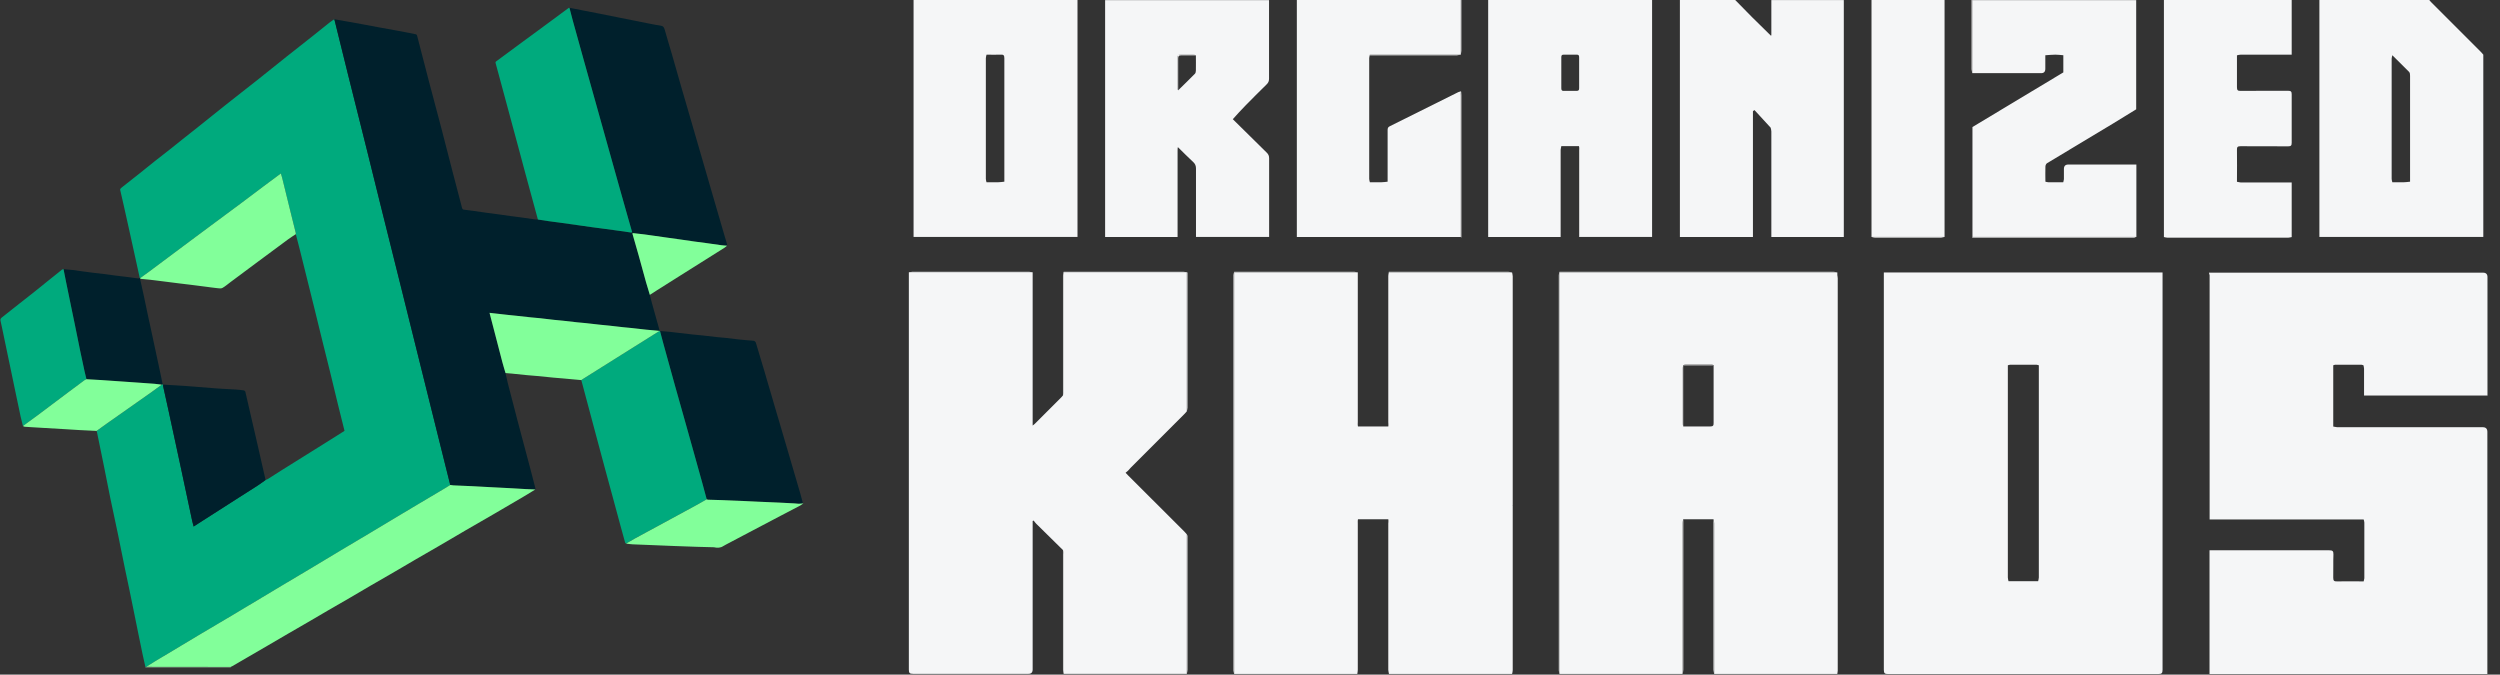 <svg xmlns="http://www.w3.org/2000/svg" width="189" height="51" viewBox="0 0 189 51" fill="none"><rect x="0" y="0" width="189" height="51" fill="#333333" stroke="none"/><g clip-path="url(#clip0_948_251)"><path d="M17.44 50.42C17.439 50.429 17.438 50.438 17.438 50.447H10.996C10.996 50.438 10.995 50.43 10.994 50.422C11.014 50.419 11.035 50.416 11.055 50.413C11.931 50.414 12.807 50.416 13.683 50.416C14.936 50.417 16.188 50.418 17.44 50.42Z" fill="#C0FFCC"></path><path d="M11.054 50.413C11.034 50.416 11.013 50.419 10.993 50.422C10.921 50.1 10.846 49.779 10.778 49.457C10.667 48.931 10.56 48.403 10.452 47.877C10.332 47.29 10.215 46.704 10.096 46.118C9.993 45.61 9.891 45.102 9.785 44.596C9.674 44.06 9.557 43.525 9.446 42.989C9.269 42.122 9.098 41.254 8.918 40.388C8.727 39.468 8.524 38.551 8.334 37.631C8.173 36.848 8.023 36.062 7.866 35.279C7.691 34.417 7.513 33.555 7.336 32.693C7.328 32.654 7.315 32.616 7.305 32.578C7.548 32.402 7.79 32.223 8.035 32.051C9.183 31.243 10.332 30.437 11.479 29.628C11.733 29.449 11.981 29.263 12.232 29.08C12.253 29.067 12.274 29.054 12.296 29.041C12.307 29.052 12.319 29.064 12.331 29.075C12.332 29.121 12.326 29.169 12.335 29.213C12.466 29.809 12.6 30.404 12.73 31C12.906 31.804 13.078 32.609 13.252 33.414C13.387 34.04 13.524 34.666 13.658 35.292C13.851 36.197 14.043 37.102 14.236 38.007C14.333 38.464 14.429 38.922 14.528 39.38C14.558 39.516 14.598 39.65 14.638 39.806C14.776 39.717 14.885 39.645 14.996 39.574C15.998 38.934 16.999 38.292 18 37.652C18.487 37.342 18.976 37.035 19.461 36.721C19.67 36.585 19.869 36.436 20.074 36.292C20.137 36.264 20.205 36.242 20.263 36.206C20.586 36.002 20.905 35.791 21.229 35.589C22.34 34.893 23.453 34.2 24.565 33.505C25.059 33.196 25.551 32.884 26.046 32.573C25.88 31.908 25.715 31.253 25.554 30.598C25.354 29.779 25.161 28.959 24.96 28.14C24.753 27.297 24.541 26.456 24.332 25.613C24.137 24.824 23.947 24.034 23.752 23.245C23.544 22.403 23.333 21.561 23.124 20.719C22.973 20.11 22.823 19.502 22.67 18.894C22.57 18.497 22.466 18.101 22.364 17.704C22.363 17.673 22.365 17.641 22.358 17.612C22.221 17.055 22.081 16.498 21.943 15.941C21.739 15.112 21.537 14.282 21.332 13.453C21.305 13.343 21.269 13.235 21.234 13.115C20.792 13.443 20.369 13.752 19.95 14.067C19.353 14.513 18.762 14.965 18.165 15.41C17.421 15.965 16.673 16.514 15.927 17.067C15.223 17.59 14.518 18.114 13.814 18.639C12.975 19.265 12.138 19.893 11.298 20.518C11.066 20.691 10.828 20.857 10.593 21.027C10.584 21.027 10.575 21.026 10.567 21.024C10.439 20.441 10.311 19.857 10.183 19.273C10.031 18.581 9.879 17.889 9.726 17.198C9.6 16.629 9.475 16.061 9.346 15.493C9.26 15.112 9.166 14.733 9.084 14.351C9.075 14.31 9.116 14.243 9.153 14.213C9.627 13.835 10.107 13.464 10.581 13.087C10.958 12.788 11.329 12.482 11.706 12.183C12.07 11.895 12.44 11.613 12.804 11.325C13.177 11.03 13.547 10.731 13.919 10.435C14.299 10.133 14.681 9.834 15.06 9.532C15.386 9.274 15.708 9.013 16.032 8.754C16.404 8.457 16.775 8.158 17.147 7.863C17.523 7.564 17.901 7.269 18.279 6.972C18.652 6.679 19.027 6.387 19.399 6.093C19.772 5.797 20.142 5.499 20.514 5.202C20.889 4.902 21.263 4.6 21.64 4.301C21.964 4.043 22.291 3.789 22.616 3.532C23.002 3.229 23.387 2.926 23.77 2.621C24.146 2.321 24.518 2.017 24.896 1.719C25.016 1.624 25.147 1.542 25.273 1.454C25.284 1.493 25.295 1.532 25.305 1.572C25.639 2.921 25.97 4.27 26.306 5.618C26.796 7.583 27.291 9.547 27.781 11.512C28.108 12.821 28.428 14.131 28.754 15.44C29.286 17.578 29.821 19.716 30.354 21.855C30.806 23.667 31.255 25.48 31.706 27.292C31.999 28.472 32.292 29.651 32.586 30.831C32.952 32.303 33.318 33.775 33.685 35.246C33.803 35.719 33.922 36.193 34.041 36.666C33.925 36.738 33.81 36.813 33.693 36.883C32.85 37.383 32.006 37.88 31.164 38.382C30.135 38.996 29.108 39.615 28.079 40.231C27.313 40.689 26.545 41.143 25.779 41.601C24.903 42.124 24.029 42.651 23.154 43.174C22.388 43.632 21.619 44.086 20.853 44.544C19.825 45.16 18.799 45.78 17.769 46.393C16.858 46.937 15.942 47.471 15.03 48.015C13.932 48.669 12.837 49.327 11.742 49.985C11.511 50.124 11.284 50.271 11.055 50.415L11.054 50.413Z" fill="#00AA7D"></path><path d="M34.039 36.664C33.921 36.19 33.801 35.718 33.683 35.244C33.316 33.772 32.95 32.301 32.584 30.829C32.291 29.65 31.997 28.47 31.704 27.29C31.253 25.477 30.804 23.665 30.353 21.853C29.82 19.714 29.285 17.577 28.752 15.438C28.427 14.129 28.107 12.819 27.78 11.51C27.29 9.545 26.794 7.581 26.304 5.616C25.968 4.268 25.637 2.919 25.304 1.57C25.294 1.53 25.283 1.492 25.271 1.452C25.581 1.508 25.892 1.562 26.201 1.618C26.631 1.695 27.061 1.771 27.49 1.85C27.845 1.914 28.199 1.985 28.553 2.05C28.982 2.129 29.412 2.204 29.841 2.283C30.197 2.349 30.551 2.416 30.906 2.483C31.088 2.518 31.27 2.553 31.45 2.595C31.48 2.602 31.518 2.641 31.526 2.672C31.817 3.792 32.103 4.913 32.397 6.033C32.731 7.306 33.074 8.578 33.408 9.852C33.673 10.865 33.929 11.88 34.192 12.894C34.439 13.846 34.687 14.797 34.938 15.747C34.949 15.787 35 15.839 35.039 15.845C35.288 15.884 35.539 15.909 35.789 15.943C36.129 15.99 36.467 16.042 36.806 16.089C37.066 16.125 37.327 16.155 37.587 16.191C37.936 16.238 38.285 16.29 38.635 16.338C38.895 16.373 39.155 16.403 39.415 16.439C39.754 16.486 40.092 16.538 40.432 16.585C40.508 16.596 40.585 16.592 40.662 16.595C40.927 16.636 41.191 16.679 41.456 16.716C41.783 16.763 42.113 16.802 42.44 16.847C42.864 16.906 43.287 16.967 43.71 17.027C44.053 17.075 44.395 17.126 44.738 17.173C45.077 17.219 45.415 17.261 45.753 17.306C46.091 17.351 46.429 17.398 46.767 17.445C47.084 17.49 47.4 17.537 47.718 17.58C47.739 17.583 47.764 17.561 47.786 17.55C47.798 17.573 47.809 17.596 47.821 17.619C47.821 17.65 47.814 17.683 47.822 17.712C47.974 18.247 48.132 18.78 48.281 19.315C48.471 19.996 48.653 20.679 48.844 21.359C48.931 21.672 49.031 21.982 49.125 22.293C49.182 22.513 49.236 22.734 49.297 22.953C49.484 23.627 49.674 24.3 49.862 24.973C49.866 24.987 49.861 25.003 49.86 25.019L49.863 25.017C49.763 25.007 49.662 24.997 49.561 24.988C49.323 24.966 49.084 24.949 48.846 24.923C48.488 24.885 48.131 24.841 47.773 24.802C47.551 24.778 47.328 24.762 47.105 24.738C46.752 24.699 46.4 24.655 46.047 24.617C45.82 24.592 45.592 24.575 45.364 24.55C45.011 24.512 44.659 24.468 44.306 24.431C44.073 24.406 43.84 24.391 43.608 24.366C43.255 24.328 42.903 24.283 42.55 24.245C42.323 24.22 42.094 24.204 41.867 24.179C41.524 24.141 41.182 24.097 40.84 24.059C40.607 24.034 40.374 24.019 40.142 23.995C39.773 23.956 39.405 23.913 39.038 23.873C38.825 23.851 38.613 23.831 38.401 23.808C38.043 23.769 37.685 23.728 37.328 23.687C37.225 23.675 37.121 23.664 37.006 23.652C37.1 24.01 37.187 24.345 37.274 24.681C37.507 25.576 37.737 26.473 37.972 27.368C38.046 27.649 38.134 27.926 38.216 28.205C38.272 28.452 38.322 28.701 38.385 28.946C38.627 29.887 38.87 30.828 39.117 31.768C39.444 33.007 39.776 34.243 40.105 35.481C40.231 35.958 40.354 36.436 40.476 36.913C40.483 36.942 40.474 36.974 40.473 37.005C40.223 36.995 39.973 36.988 39.722 36.974C39.376 36.956 39.03 36.932 38.684 36.914C38.077 36.882 37.471 36.852 36.864 36.82C36.498 36.8 36.131 36.776 35.764 36.759C35.269 36.736 34.773 36.718 34.278 36.695C34.198 36.692 34.118 36.676 34.038 36.665L34.039 36.664Z" fill="#00202C"></path><path d="M47.821 17.619C47.809 17.596 47.798 17.573 47.787 17.55C47.683 17.189 47.579 16.826 47.476 16.464C47.249 15.665 47.023 14.867 46.798 14.067C46.55 13.185 46.304 12.303 46.056 11.421C45.849 10.681 45.642 9.942 45.435 9.202C45.209 8.394 44.982 7.586 44.756 6.778C44.548 6.039 44.341 5.299 44.134 4.559C43.853 3.55 43.572 2.541 43.293 1.531C43.207 1.218 43.129 0.901 43.047 0.587C43.4 0.657 43.752 0.728 44.106 0.796C44.543 0.882 44.981 0.964 45.418 1.051C45.87 1.14 46.321 1.233 46.773 1.323C47.332 1.435 47.892 1.547 48.452 1.657C48.944 1.753 49.433 1.864 49.928 1.935C50.144 1.966 50.205 2.068 50.255 2.253C50.423 2.863 50.613 3.467 50.789 4.074C51.03 4.907 51.264 5.741 51.504 6.574C51.76 7.46 52.02 8.344 52.277 9.228C52.557 10.19 52.835 11.151 53.114 12.113C53.372 13.003 53.63 13.892 53.889 14.782C54.167 15.739 54.446 16.695 54.725 17.651C54.804 17.924 54.888 18.195 54.967 18.468C54.976 18.5 54.968 18.538 54.968 18.574C54.822 18.563 54.674 18.557 54.528 18.538C54.183 18.492 53.839 18.438 53.494 18.391C53.168 18.346 52.842 18.307 52.517 18.262C52.172 18.214 51.828 18.161 51.483 18.112C51.164 18.066 50.843 18.023 50.523 17.978C50.183 17.93 49.843 17.881 49.504 17.833C49.239 17.795 48.974 17.754 48.709 17.721C48.413 17.683 48.116 17.653 47.819 17.62L47.821 17.619Z" fill="#00202C"></path><path d="M43.05 0.587C43.131 0.902 43.209 1.218 43.296 1.531C43.575 2.541 43.856 3.55 44.137 4.559C44.343 5.299 44.551 6.039 44.759 6.778C44.985 7.586 45.211 8.394 45.438 9.202C45.645 9.942 45.852 10.681 46.059 11.421C46.306 12.303 46.553 13.185 46.801 14.067C47.026 14.867 47.252 15.665 47.479 16.464C47.581 16.827 47.685 17.189 47.789 17.55C47.766 17.561 47.742 17.584 47.721 17.581C47.404 17.537 47.087 17.49 46.769 17.445C46.432 17.398 46.093 17.352 45.756 17.306C45.418 17.261 45.079 17.219 44.741 17.173C44.398 17.126 44.056 17.076 43.713 17.027C43.29 16.967 42.867 16.906 42.443 16.848C42.115 16.802 41.786 16.763 41.459 16.717C41.194 16.679 40.929 16.635 40.665 16.595C40.522 16.068 40.379 15.541 40.235 15.014C40.049 14.332 39.863 13.651 39.679 12.968C39.512 12.349 39.348 11.728 39.181 11.109C38.997 10.421 38.809 9.735 38.624 9.048C38.427 8.322 38.232 7.596 38.036 6.87C37.849 6.178 37.666 5.485 37.474 4.794C37.451 4.712 37.452 4.682 37.528 4.626C38.214 4.128 38.892 3.62 39.573 3.117C40.202 2.653 40.834 2.192 41.462 1.729C41.974 1.352 42.483 0.973 42.995 0.596C43.008 0.586 43.032 0.591 43.052 0.588L43.05 0.587Z" fill="#00AA7D"></path><path d="M49.897 25.023C50.138 25.043 50.38 25.061 50.622 25.086C50.868 25.111 51.114 25.144 51.36 25.172C51.716 25.213 52.072 25.256 52.429 25.294C52.656 25.319 52.883 25.334 53.11 25.359C53.462 25.398 53.813 25.442 54.165 25.48C54.397 25.505 54.63 25.52 54.862 25.545C55.208 25.583 55.554 25.628 55.9 25.667C56.122 25.692 56.344 25.711 56.566 25.73C56.708 25.743 56.852 25.74 56.991 25.767C57.048 25.779 57.123 25.842 57.14 25.897C57.353 26.588 57.558 27.28 57.762 27.973C58.042 28.924 58.319 29.875 58.599 30.826C58.908 31.877 59.218 32.928 59.528 33.979C59.859 35.107 60.19 36.235 60.518 37.364C60.585 37.593 60.642 37.825 60.703 38.056C60.603 38.066 60.502 38.085 60.402 38.085C60.301 38.085 60.2 38.064 60.098 38.059C59.7 38.037 59.302 38.015 58.903 37.997C58.412 37.974 57.921 37.956 57.43 37.934C57 37.915 56.571 37.892 56.142 37.873C55.635 37.851 55.128 37.83 54.621 37.811C54.257 37.798 53.893 37.791 53.529 37.779C53.495 37.778 53.462 37.759 53.429 37.749C53.32 37.347 53.213 36.944 53.102 36.543C52.89 35.779 52.677 35.014 52.464 34.251C52.211 33.35 51.959 32.449 51.705 31.549C51.475 30.732 51.241 29.915 51.014 29.097C50.72 28.045 50.429 26.991 50.139 25.937C50.056 25.634 49.977 25.328 49.897 25.024V25.023Z" fill="#00202C"></path><path d="M49.895 25.023C49.976 25.327 50.054 25.632 50.138 25.935C50.428 26.989 50.719 28.043 51.012 29.096C51.24 29.914 51.474 30.73 51.704 31.547C51.957 32.448 52.21 33.349 52.462 34.249C52.676 35.013 52.889 35.777 53.101 36.541C53.212 36.943 53.319 37.345 53.428 37.748C53.202 37.876 52.977 38.006 52.748 38.131C52.053 38.512 51.356 38.89 50.659 39.268C49.777 39.746 48.894 40.221 48.013 40.7C47.782 40.827 47.555 40.963 47.327 41.095C47.304 41.072 47.269 41.051 47.261 41.023C47.146 40.614 47.032 40.204 46.921 39.793C46.724 39.068 46.529 38.343 46.333 37.618C46.138 36.897 45.94 36.176 45.745 35.456C45.553 34.745 45.363 34.033 45.172 33.322C44.888 32.257 44.603 31.193 44.318 30.128C44.194 29.665 44.071 29.2 43.947 28.736C43.972 28.718 43.996 28.698 44.022 28.682C44.829 28.174 45.636 27.667 46.444 27.16C46.97 26.829 47.497 26.498 48.024 26.168C48.638 25.783 49.251 25.4 49.864 25.016L49.861 25.018C49.872 25.019 49.883 25.021 49.895 25.023H49.895Z" fill="#00AA7D"></path><path d="M10.567 21.023C10.576 21.024 10.584 21.025 10.593 21.025C10.603 21.044 10.613 21.062 10.622 21.08C10.613 21.091 10.594 21.104 10.596 21.112C10.687 21.526 10.782 21.94 10.871 22.354C10.967 22.799 11.056 23.245 11.151 23.69C11.26 24.198 11.372 24.705 11.481 25.213C11.578 25.662 11.673 26.112 11.77 26.562C11.879 27.071 11.988 27.579 12.097 28.088C12.164 28.406 12.229 28.723 12.296 29.042C12.275 29.055 12.254 29.067 12.233 29.081C12.047 29.058 11.863 29.03 11.677 29.016C11.241 28.981 10.803 28.952 10.366 28.922C9.919 28.891 9.472 28.86 9.025 28.828C8.582 28.798 8.141 28.765 7.699 28.737C7.311 28.712 6.924 28.692 6.536 28.669C6.488 28.473 6.436 28.277 6.393 28.079C6.283 27.578 6.175 27.076 6.071 26.573C5.927 25.877 5.789 25.179 5.647 24.483C5.562 24.07 5.475 23.657 5.39 23.244C5.257 22.602 5.125 21.961 4.994 21.319C4.928 20.995 4.865 20.671 4.801 20.348C5.032 20.369 5.264 20.386 5.495 20.413C5.7 20.436 5.904 20.47 6.109 20.497C6.413 20.539 6.718 20.581 7.023 20.619C7.298 20.653 7.575 20.68 7.851 20.714C8.14 20.751 8.429 20.794 8.719 20.831C8.994 20.866 9.269 20.896 9.545 20.931C9.849 20.969 10.152 21.013 10.457 21.05C10.491 21.054 10.529 21.033 10.566 21.024L10.567 21.023Z" fill="#00202C"></path><path d="M4.802 20.347C4.866 20.67 4.929 20.994 4.995 21.318C5.125 21.96 5.258 22.602 5.39 23.243C5.475 23.656 5.563 24.069 5.647 24.482C5.789 25.179 5.928 25.876 6.072 26.573C6.176 27.075 6.284 27.577 6.394 28.078C6.437 28.276 6.489 28.472 6.537 28.669C6.487 28.693 6.432 28.711 6.389 28.744C5.999 29.031 5.61 29.318 5.224 29.608C4.421 30.21 3.621 30.815 2.818 31.415C2.459 31.683 2.095 31.945 1.734 32.209C1.673 31.958 1.606 31.708 1.551 31.455C1.428 30.89 1.312 30.325 1.194 29.759C1.074 29.188 0.956 28.617 0.837 28.046C0.73 27.535 0.622 27.024 0.516 26.512C0.395 25.937 0.276 25.361 0.156 24.786C0.12 24.614 0.088 24.441 0.043 24.271C0.012 24.156 0.043 24.076 0.134 24.005C0.575 23.659 1.014 23.309 1.454 22.962C1.83 22.665 2.209 22.371 2.585 22.073C2.914 21.812 3.239 21.546 3.566 21.283C3.937 20.985 4.306 20.686 4.679 20.39C4.711 20.364 4.761 20.36 4.803 20.347H4.802Z" fill="#00AA7D"></path><path d="M47.328 41.096C47.557 40.964 47.783 40.827 48.015 40.701C48.895 40.222 49.779 39.746 50.66 39.268C51.357 38.891 52.054 38.512 52.75 38.132C52.978 38.007 53.203 37.876 53.429 37.748C53.462 37.758 53.496 37.776 53.529 37.778C53.893 37.79 54.258 37.797 54.622 37.81C55.129 37.829 55.635 37.85 56.142 37.872C56.571 37.891 57 37.914 57.43 37.933C57.921 37.955 58.412 37.973 58.904 37.996C59.302 38.014 59.7 38.036 60.099 38.058C60.2 38.064 60.301 38.085 60.402 38.084C60.502 38.084 60.603 38.065 60.703 38.055C60.713 38.055 60.722 38.057 60.731 38.059C60.653 38.113 60.579 38.176 60.495 38.22C59.997 38.484 59.496 38.741 58.997 39.003C58.186 39.429 57.376 39.856 56.565 40.283C56.017 40.571 55.469 40.861 54.921 41.15C54.84 41.193 54.757 41.233 54.68 41.284C54.462 41.429 54.228 41.428 53.986 41.375C53.966 41.371 53.945 41.371 53.924 41.371C53.513 41.36 53.102 41.352 52.691 41.339C52.105 41.321 51.52 41.3 50.936 41.277C50.438 41.258 49.941 41.235 49.443 41.216C48.9 41.194 48.356 41.177 47.812 41.151C47.651 41.144 47.49 41.114 47.328 41.094V41.096Z" fill="#82FF9A"></path><path d="M1.732 32.209C2.094 31.945 2.457 31.683 2.816 31.415C3.619 30.814 4.42 30.209 5.222 29.608C5.609 29.318 5.998 29.03 6.387 28.743C6.432 28.711 6.486 28.693 6.536 28.668C6.923 28.69 7.311 28.71 7.697 28.735C8.14 28.764 8.581 28.796 9.023 28.827C9.471 28.858 9.918 28.889 10.365 28.92C10.802 28.951 11.239 28.979 11.676 29.014C11.862 29.029 12.046 29.057 12.231 29.079C11.981 29.262 11.732 29.448 11.479 29.627C10.331 30.436 9.182 31.242 8.035 32.05C7.789 32.223 7.548 32.401 7.304 32.577C6.865 32.555 6.425 32.535 5.986 32.512C5.659 32.494 5.333 32.471 5.007 32.451C4.476 32.419 3.946 32.389 3.415 32.358C3.078 32.338 2.742 32.316 2.405 32.297C2.227 32.286 2.048 32.279 1.87 32.263C1.823 32.259 1.778 32.227 1.732 32.208V32.209Z" fill="#82FF9A"></path><path d="M47.822 17.619C48.119 17.652 48.415 17.683 48.711 17.72C48.977 17.753 49.241 17.794 49.506 17.832C49.846 17.88 50.186 17.929 50.526 17.977C50.846 18.022 51.166 18.065 51.486 18.111C51.831 18.16 52.175 18.213 52.519 18.261C52.845 18.306 53.171 18.345 53.496 18.39C53.842 18.437 54.185 18.492 54.531 18.537C54.676 18.557 54.824 18.562 54.971 18.573C54.905 18.625 54.843 18.685 54.772 18.73C53.673 19.422 52.574 20.113 51.475 20.804C50.876 21.181 50.277 21.558 49.679 21.937C49.494 22.054 49.311 22.173 49.127 22.292C49.033 21.981 48.933 21.671 48.846 21.358C48.655 20.677 48.473 19.994 48.283 19.314C48.133 18.779 47.977 18.245 47.824 17.71C47.816 17.682 47.823 17.649 47.823 17.618L47.822 17.619Z" fill="#82FF9A"></path><path d="M34.04 36.664C34.12 36.674 34.199 36.69 34.279 36.694C34.775 36.716 35.27 36.734 35.766 36.758C36.132 36.775 36.499 36.799 36.866 36.818C37.473 36.85 38.079 36.879 38.686 36.912C39.032 36.931 39.377 36.955 39.724 36.973C39.974 36.986 40.225 36.993 40.475 37.004C40.18 37.183 39.887 37.365 39.589 37.541C38.859 37.971 38.129 38.399 37.397 38.825C36.664 39.251 35.929 39.67 35.196 40.096C34.548 40.473 33.904 40.857 33.256 41.234C32.647 41.588 32.035 41.936 31.426 42.291C30.901 42.596 30.381 42.907 29.856 43.212C29.247 43.566 28.635 43.915 28.026 44.269C27.497 44.577 26.972 44.891 26.443 45.199C25.909 45.51 25.372 45.815 24.839 46.125C24.314 46.43 23.792 46.74 23.267 47.045C22.787 47.325 22.303 47.6 21.823 47.88C21.294 48.188 20.766 48.499 20.237 48.807C19.703 49.118 19.169 49.427 18.635 49.737C18.282 49.942 17.93 50.148 17.576 50.353C17.532 50.378 17.486 50.397 17.44 50.419C16.188 50.418 14.935 50.417 13.683 50.416C12.807 50.414 11.931 50.413 11.055 50.412C11.284 50.269 11.511 50.122 11.742 49.982C12.838 49.324 13.932 48.666 15.03 48.012C15.942 47.469 16.858 46.934 17.769 46.391C18.799 45.777 19.825 45.157 20.853 44.542C21.619 44.084 22.388 43.63 23.154 43.172C24.029 42.648 24.903 42.122 25.779 41.598C26.545 41.14 27.313 40.686 28.08 40.228C29.108 39.614 30.135 38.994 31.164 38.38C32.006 37.878 32.85 37.381 33.693 36.88C33.81 36.811 33.925 36.735 34.041 36.663L34.04 36.664Z" fill="#82FF9A"></path><path d="M49.865 25.016C49.252 25.4 48.639 25.784 48.026 26.168C47.499 26.498 46.972 26.829 46.445 27.16C45.638 27.667 44.831 28.174 44.023 28.682C43.998 28.698 43.974 28.718 43.949 28.736C43.502 28.695 43.055 28.654 42.608 28.613C42.353 28.591 42.099 28.572 41.844 28.549C41.438 28.51 41.033 28.467 40.626 28.428C40.367 28.404 40.107 28.388 39.848 28.362C39.457 28.324 39.067 28.282 38.676 28.242C38.524 28.227 38.371 28.217 38.218 28.204C38.136 27.925 38.048 27.648 37.974 27.366C37.739 26.471 37.508 25.576 37.276 24.679C37.189 24.344 37.101 24.009 37.008 23.65C37.123 23.663 37.226 23.674 37.329 23.686C37.687 23.726 38.044 23.767 38.402 23.807C38.614 23.83 38.827 23.849 39.039 23.872C39.407 23.912 39.775 23.955 40.143 23.993C40.376 24.018 40.609 24.033 40.842 24.058C41.184 24.096 41.526 24.141 41.868 24.178C42.096 24.203 42.324 24.219 42.552 24.244C42.905 24.282 43.257 24.326 43.609 24.364C43.842 24.389 44.075 24.405 44.308 24.43C44.661 24.467 45.013 24.511 45.366 24.549C45.593 24.574 45.822 24.591 46.049 24.616C46.402 24.654 46.754 24.698 47.107 24.736C47.329 24.761 47.552 24.778 47.775 24.801C48.133 24.84 48.49 24.885 48.848 24.922C49.086 24.948 49.325 24.965 49.562 24.986C49.663 24.995 49.764 25.006 49.865 25.016L49.865 25.016Z" fill="#82FF9A"></path><path d="M12.33 29.075C12.849 29.106 13.368 29.136 13.887 29.169C14.156 29.187 14.424 29.209 14.693 29.23C15.199 29.271 15.705 29.313 16.212 29.353C16.369 29.366 16.527 29.376 16.685 29.385C17.061 29.407 17.439 29.424 17.815 29.448C18.022 29.462 18.229 29.483 18.434 29.513C18.477 29.52 18.538 29.573 18.548 29.615C18.708 30.291 18.86 30.968 19.016 31.645C19.17 32.316 19.327 32.988 19.48 33.66C19.668 34.478 19.853 35.297 20.038 36.115C20.052 36.174 20.063 36.233 20.074 36.292C19.871 36.435 19.671 36.584 19.462 36.72C18.977 37.034 18.488 37.341 18.001 37.651C16.999 38.292 15.998 38.933 14.997 39.573C14.886 39.644 14.776 39.716 14.639 39.805C14.598 39.65 14.558 39.515 14.529 39.379C14.43 38.922 14.334 38.463 14.236 38.006C14.044 37.101 13.852 36.196 13.658 35.292C13.524 34.665 13.388 34.039 13.253 33.413C13.079 32.608 12.906 31.803 12.731 30.999C12.6 30.404 12.466 29.808 12.336 29.212C12.326 29.168 12.332 29.121 12.331 29.074L12.33 29.075Z" fill="#00202C"></path><path d="M22.364 17.703C22.165 17.835 21.962 17.961 21.77 18.102C21.025 18.649 20.284 19.2 19.543 19.751C18.834 20.277 18.127 20.805 17.419 21.332C17.219 21.481 17.029 21.65 16.812 21.77C16.713 21.826 16.56 21.799 16.434 21.786C16.135 21.756 15.838 21.711 15.54 21.673C15.156 21.623 14.772 21.575 14.388 21.526C14.105 21.491 13.821 21.459 13.538 21.424C13.149 21.375 12.76 21.326 12.371 21.276C12.113 21.244 11.856 21.208 11.597 21.179C11.273 21.142 10.948 21.112 10.623 21.079C10.613 21.061 10.603 21.043 10.594 21.025C10.829 20.855 11.066 20.689 11.299 20.516C12.139 19.891 12.976 19.263 13.815 18.637C14.519 18.112 15.223 17.588 15.928 17.065C16.673 16.512 17.421 15.963 18.165 15.408C18.763 14.963 19.354 14.511 19.95 14.065C20.37 13.75 20.793 13.441 21.235 13.113C21.27 13.232 21.305 13.341 21.333 13.451C21.538 14.28 21.74 15.11 21.944 15.939C22.081 16.496 22.221 17.053 22.359 17.61C22.366 17.639 22.363 17.672 22.365 17.702L22.364 17.703Z" fill="#82FF9A"></path></g><g clip-path="url(#clip1_948_251)"><path d="M81.459 0C81.459 5.97 81.459 11.941 81.459 17.911C77.328 17.911 73.197 17.911 69.066 17.911C69.066 11.941 69.066 5.97 69.066 0H81.459ZM74.589 13.779C74.874 13.779 75.167 13.779 75.453 13.779C75.614 13.779 75.775 13.75 75.929 13.735C75.929 12.05 75.929 10.358 75.929 8.673C75.929 7.252 75.929 5.824 75.929 4.403C75.929 4.176 75.863 4.117 75.651 4.132C75.299 4.146 74.94 4.132 74.581 4.132C74.567 4.219 74.53 4.3 74.53 4.388C74.53 7.435 74.53 10.483 74.53 13.523C74.53 13.611 74.559 13.691 74.581 13.779H74.589Z" fill="#F5F6F7"></path><path d="M119.383 11.047C118.936 11.047 118.49 11.047 118.035 11.047C118.021 11.142 117.992 11.237 117.984 11.332C117.984 13.53 117.984 15.72 117.984 17.918C116.161 17.918 114.337 17.918 112.506 17.918V0H124.898V17.911C123.074 17.911 121.251 17.911 119.42 17.911C119.42 15.713 119.42 13.523 119.42 11.325C119.42 11.23 119.39 11.135 119.368 11.04L119.383 11.047ZM119.383 5.501C119.383 5.113 119.383 4.725 119.383 4.337C119.383 4.19 119.346 4.124 119.185 4.132C118.863 4.139 118.541 4.139 118.219 4.132C118.079 4.132 118.035 4.183 118.035 4.322C118.035 5.106 118.035 5.897 118.035 6.681C118.035 6.842 118.101 6.879 118.241 6.871C118.555 6.871 118.87 6.864 119.185 6.871C119.339 6.871 119.383 6.82 119.383 6.666C119.376 6.278 119.383 5.89 119.383 5.501Z" fill="#F5F6F7"></path><path d="M127 17.911V0C128.399 0 129.79 0 131.182 0C131.607 0.432 132.024 0.864 132.456 1.297C132.925 1.765 133.401 2.227 133.87 2.688C133.885 2.688 133.907 2.688 133.907 2.688C133.914 2.681 133.914 2.659 133.914 2.644C133.914 1.765 133.914 0.886 133.914 0.007H139.392V17.918C137.569 17.918 135.745 17.918 133.914 17.918C133.914 15.259 133.914 12.6 133.914 9.941C133.914 9.845 133.885 9.75 133.863 9.655C133.452 9.208 133.042 8.769 132.639 8.322C132.603 8.351 132.559 8.373 132.522 8.402V17.918C130.684 17.918 128.838 17.918 127 17.918V17.911Z" fill="#F5F6F7"></path><path d="M90.417 17.911C90.417 16.19 90.417 14.468 90.417 12.747C90.417 12.534 90.358 12.388 90.204 12.249C89.816 11.89 89.443 11.509 89.069 11.143C89.062 11.143 89.055 11.135 89.047 11.143C89.047 11.143 89.033 11.15 89.033 11.157C89.033 11.23 89.025 11.304 89.025 11.377C89.025 13.56 89.025 15.736 89.025 17.919C87.202 17.919 85.378 17.919 83.547 17.919C83.547 11.948 83.547 5.978 83.547 0.008H95.939C95.939 1.986 95.939 3.971 95.939 5.949C95.939 6.132 95.888 6.256 95.756 6.381C95.214 6.916 94.672 7.45 94.137 8C93.822 8.315 93.529 8.652 93.2 9.011C94.049 9.853 94.899 10.696 95.763 11.538C95.895 11.663 95.946 11.787 95.946 11.97C95.946 13.948 95.946 15.933 95.946 17.911C94.108 17.911 92.262 17.911 90.424 17.911H90.417ZM90.417 4.176C90.358 4.161 90.292 4.132 90.234 4.132C89.904 4.132 89.575 4.132 89.238 4.132C89.055 4.132 89.018 4.198 89.018 4.366C89.018 5.143 89.018 5.919 89.018 6.703C89.018 6.747 89.047 6.784 89.069 6.828C89.494 6.41 89.919 6 90.336 5.575C90.388 5.524 90.409 5.414 90.409 5.326C90.417 4.945 90.409 4.564 90.409 4.191L90.417 4.176Z" fill="#F5F6F7"></path><path d="M183.651 0C183.717 0.073 183.776 0.154 183.849 0.22C185.087 1.458 186.317 2.688 187.555 3.926C187.621 3.992 187.672 4.058 187.738 4.132V17.911H175.346V0C178.107 0 180.875 0 183.651 0ZM180.861 13.779C181.146 13.779 181.439 13.779 181.725 13.779C181.886 13.779 182.047 13.75 182.201 13.735C182.201 11.069 182.201 8.402 182.201 5.736C182.201 5.633 182.194 5.501 182.128 5.436C181.71 5.011 181.285 4.593 180.861 4.176C180.846 4.263 180.809 4.344 180.809 4.432C180.809 7.465 180.809 10.49 180.809 13.523C180.809 13.611 180.839 13.691 180.861 13.779Z" fill="#F5F6F7"></path><path d="M154.626 4.183C154.626 4.52 154.626 4.865 154.626 5.202C154.626 5.421 154.521 5.531 154.311 5.531C152.575 5.531 150.839 5.531 149.104 5.531C149.104 3.693 149.104 1.847 149.104 0.008H161.496V8.264C160.917 8.615 160.346 8.974 159.767 9.326C158.097 10.329 156.428 11.326 154.758 12.337C154.684 12.381 154.633 12.505 154.633 12.593C154.618 12.974 154.633 13.355 154.633 13.736C154.714 13.75 154.787 13.78 154.868 13.78C155.241 13.78 155.607 13.78 155.981 13.78C155.995 13.699 156.025 13.626 156.032 13.545C156.032 13.289 156.032 13.033 156.032 12.776C156.032 12.552 156.142 12.439 156.362 12.439C158.075 12.439 159.789 12.439 161.51 12.439C161.51 14.263 161.51 16.087 161.51 17.911H149.118C149.118 15.142 149.118 12.373 149.118 9.604C150.598 8.718 152.077 7.831 153.549 6.938C154.362 6.447 155.175 5.963 155.988 5.473C155.988 5.04 155.988 4.608 155.988 4.176C155.79 4.161 155.593 4.132 155.388 4.132C155.138 4.132 154.889 4.161 154.64 4.176L154.626 4.183Z" fill="#F5F6F7"></path><path d="M104.904 13.735C104.904 12.446 104.904 11.157 104.904 9.86C104.904 9.721 104.911 9.618 105.065 9.545C106.793 8.688 108.514 7.824 110.243 6.967C110.287 6.945 110.338 6.937 110.382 6.923C110.397 7.025 110.433 7.128 110.433 7.23C110.433 10.79 110.433 14.358 110.433 17.918H98.041V0H110.433V4.132C108.141 4.132 105.856 4.132 103.563 4.132C103.549 4.219 103.512 4.3 103.512 4.388C103.512 7.435 103.512 10.483 103.512 13.523C103.512 13.611 103.541 13.691 103.563 13.779C103.849 13.779 104.142 13.779 104.428 13.779C104.589 13.779 104.75 13.75 104.904 13.735Z" fill="#F5F6F7"></path><path d="M169.114 4.183C169.114 4.989 169.114 5.787 169.114 6.593C169.114 6.805 169.165 6.879 169.385 6.871C170.586 6.857 171.787 6.871 172.988 6.864C173.201 6.864 173.252 6.93 173.252 7.135C173.245 8.351 173.245 9.567 173.252 10.79C173.252 10.995 173.201 11.062 172.988 11.062C171.787 11.054 170.586 11.062 169.385 11.054C169.158 11.054 169.107 11.12 169.114 11.332C169.129 12.138 169.114 12.937 169.114 13.743C169.209 13.757 169.305 13.787 169.4 13.794C170.681 13.794 171.963 13.794 173.252 13.794V17.925C170.03 17.925 166.814 17.925 163.592 17.925V0H173.252V4.132C171.97 4.132 170.689 4.132 169.4 4.132C169.305 4.132 169.209 4.161 169.114 4.183Z" fill="#F5F6F7"></path><path d="M141.486 17.911V0H147.009V17.911C145.17 17.911 143.325 17.911 141.486 17.911Z" fill="#F5F6F7"></path><path d="M149.104 0C149.104 1.839 149.104 3.685 149.104 5.523C149.089 5.428 149.053 5.333 149.053 5.238C149.053 3.494 149.053 1.743 149.053 0H149.104Z" fill="#FCFDFD"></path><path d="M110.426 4.132V0H110.477C110.477 1.282 110.477 2.564 110.477 3.846C110.477 3.941 110.448 4.036 110.426 4.132Z" fill="#FCFDFD"></path><path d="M163.489 20.6C163.489 30.613 163.489 40.627 163.489 50.641C163.489 50.898 163.416 50.956 163.167 50.956C156.356 50.956 149.552 50.956 142.74 50.956C142.491 50.956 142.418 50.905 142.418 50.641C142.425 40.627 142.418 30.613 142.418 20.6C149.434 20.6 156.458 20.6 163.474 20.6H163.489ZM151.793 27.617C151.793 32.965 151.793 38.305 151.793 43.653C151.793 43.748 151.822 43.843 151.844 43.939H154.085C154.1 43.843 154.136 43.748 154.136 43.653C154.136 38.305 154.136 32.965 154.136 27.617C154.078 27.603 154.012 27.573 153.953 27.573C153.294 27.573 152.635 27.573 151.976 27.573C151.917 27.573 151.851 27.603 151.793 27.617Z" fill="#F5F6F7"></path><path d="M127.205 50.949C124.1 50.949 121.002 50.949 117.896 50.949C117.896 40.833 117.896 30.716 117.896 20.6C124.898 20.6 131.9 20.6 138.902 20.6C138.902 20.666 138.902 20.732 138.902 20.797C138.902 30.848 138.902 40.898 138.902 50.949C135.796 50.949 132.698 50.949 129.593 50.949C129.593 47.154 129.593 43.36 129.593 39.565C129.593 39.463 129.564 39.36 129.542 39.258C128.78 39.258 128.018 39.258 127.249 39.258C127.235 39.36 127.198 39.463 127.198 39.565C127.198 43.36 127.198 47.154 127.198 50.949H127.205ZM127.257 27.61C127.242 27.691 127.213 27.764 127.205 27.845C127.205 29.229 127.205 30.621 127.205 32.005C127.205 32.086 127.235 32.159 127.257 32.24C127.938 32.24 128.611 32.233 129.293 32.24C129.505 32.24 129.556 32.174 129.549 31.969C129.542 30.511 129.549 29.061 129.549 27.603C129.498 27.588 129.446 27.559 129.395 27.559C128.736 27.559 128.077 27.559 127.418 27.559C127.366 27.559 127.315 27.588 127.264 27.603L127.257 27.61Z" fill="#F5F6F7"></path><path d="M102.663 32.24H104.955C104.97 32.137 105.006 32.035 105.006 31.932C105.006 28.152 105.006 24.372 105.006 20.6H114.315C114.315 26.467 114.315 32.342 114.315 38.21C114.315 42.459 114.315 46.7 114.315 50.949C111.21 50.949 108.112 50.949 105.006 50.949C105.006 47.154 105.006 43.36 105.006 39.565C105.006 39.463 104.977 39.36 104.955 39.258C104.194 39.258 103.432 39.258 102.663 39.258C102.648 39.36 102.612 39.463 102.612 39.565C102.612 43.36 102.612 47.154 102.612 50.949C99.506 50.949 96.408 50.949 93.303 50.949C93.303 40.833 93.303 30.716 93.303 20.6H102.612C102.612 24.38 102.612 28.16 102.612 31.932C102.612 32.035 102.641 32.137 102.663 32.24Z" fill="#F5F6F7"></path><path d="M188.031 29.903C184.925 29.903 181.827 29.903 178.722 29.903C178.722 29.229 178.722 28.548 178.722 27.874C178.722 27.786 178.693 27.705 178.678 27.617C178.627 27.603 178.575 27.573 178.524 27.573C177.865 27.573 177.206 27.573 176.547 27.573C176.495 27.573 176.444 27.603 176.393 27.617V32.247C176.495 32.262 176.598 32.291 176.7 32.298C180.37 32.298 184.032 32.298 187.701 32.298C187.931 32.298 188.045 32.416 188.045 32.65C188.045 38.752 188.045 44.854 188.045 50.956C181.044 50.956 174.042 50.956 167.04 50.956V41.602C170.058 41.602 173.068 41.602 176.085 41.602C176.334 41.602 176.415 41.653 176.407 41.917C176.385 42.503 176.407 43.096 176.393 43.682C176.393 43.909 176.466 43.961 176.678 43.953C177.352 43.939 178.019 43.953 178.693 43.953C178.707 43.873 178.736 43.799 178.744 43.719C178.744 42.312 178.744 40.913 178.744 39.507C178.744 39.426 178.714 39.353 178.693 39.272C174.811 39.272 170.929 39.272 167.047 39.272C167.047 33.119 167.047 26.965 167.047 20.812C167.033 20.746 167.018 20.68 166.996 20.614C173.903 20.614 180.809 20.614 187.716 20.614C187.94 20.614 188.053 20.724 188.053 20.944C188.053 23.933 188.053 26.929 188.053 29.918L188.031 29.903Z" fill="#F5F6F7"></path><path d="M89.722 31.097C89.656 31.17 89.597 31.251 89.524 31.317C88.176 32.672 86.821 34.02 85.474 35.368C85.408 35.434 85.356 35.5 85.29 35.573C85.232 35.624 85.166 35.675 85.093 35.741C85.166 35.822 85.232 35.888 85.29 35.947C86.704 37.353 88.11 38.767 89.524 40.173C89.597 40.247 89.656 40.32 89.722 40.393C89.722 43.909 89.722 47.425 89.722 50.942C86.616 50.942 83.518 50.942 80.413 50.942C80.413 47.924 80.413 44.913 80.413 41.895C80.413 41.792 80.383 41.69 80.362 41.587C79.68 40.92 79.007 40.247 78.325 39.58C78.26 39.514 78.201 39.426 78.142 39.353C78.12 39.367 78.091 39.375 78.069 39.389V39.646C78.069 43.301 78.069 46.957 78.069 50.612C78.069 50.832 77.964 50.942 77.754 50.942C74.847 50.942 71.931 50.942 69.024 50.942C68.768 50.942 68.709 50.876 68.709 50.627C68.709 40.613 68.709 30.599 68.709 20.585C71.829 20.585 74.949 20.585 78.069 20.585V32.174C78.142 32.108 78.186 32.079 78.23 32.042C78.904 31.368 79.578 30.694 80.252 30.02C80.296 29.976 80.325 29.932 80.362 29.888C80.376 29.786 80.405 29.683 80.413 29.581C80.413 26.584 80.413 23.581 80.413 20.585C83.518 20.585 86.616 20.585 89.722 20.585C89.722 24.087 89.722 27.581 89.722 31.082V31.097Z" fill="#F5F6F7"></path><path d="M117.897 20.599C117.897 30.716 117.897 40.832 117.897 50.949C117.882 50.861 117.846 50.78 117.846 50.692C117.846 40.73 117.846 30.767 117.846 20.804C117.846 20.716 117.875 20.636 117.897 20.548V20.599Z" fill="#F7F8F9"></path><path d="M93.303 20.599C93.303 30.716 93.303 40.832 93.303 50.949C93.289 50.861 93.252 50.78 93.252 50.692C93.252 40.73 93.252 30.767 93.252 20.804C93.252 20.716 93.281 20.636 93.303 20.548C93.303 20.562 93.303 20.584 93.303 20.599Z" fill="#FAFAFB"></path><path d="M138.902 50.949C138.902 40.898 138.902 30.847 138.902 20.797C138.917 20.885 138.946 20.965 138.946 21.053C138.946 30.935 138.946 40.81 138.946 50.692C138.946 50.78 138.917 50.861 138.895 50.949H138.902Z" fill="#FCFDFD"></path><path d="M117.896 20.599V20.548C124.803 20.548 131.71 20.548 138.623 20.548C138.719 20.548 138.814 20.577 138.909 20.599C131.907 20.599 124.906 20.599 117.904 20.599H117.896Z" fill="#F7F8F9"></path><path d="M114.309 38.21C114.309 32.342 114.309 26.467 114.309 20.6C114.323 20.695 114.36 20.79 114.36 20.885C114.36 26.665 114.36 32.438 114.36 38.217H114.309V38.21Z" fill="#FAFAFB"></path><path d="M114.309 38.21H114.36C114.36 42.364 114.36 46.51 114.36 50.663C114.36 50.758 114.331 50.854 114.309 50.949C114.309 46.7 114.309 42.459 114.309 38.21Z" fill="#FAFAFB"></path><path d="M149.104 17.911H161.496C161.444 17.926 161.393 17.948 161.349 17.962C157.314 17.962 153.286 17.962 149.25 17.962H149.104V17.911Z" fill="#FCFDFD"></path><path d="M102.611 50.948C102.611 47.154 102.611 43.359 102.611 39.565C102.611 39.462 102.641 39.359 102.663 39.257C102.663 39.272 102.663 39.294 102.663 39.308C102.663 43.088 102.663 46.868 102.663 50.641C102.663 50.743 102.633 50.846 102.611 50.948Z" fill="#F7F8F9"></path><path d="M104.947 39.257C104.962 39.359 104.999 39.462 104.999 39.565C104.999 43.359 104.999 47.154 104.999 50.948C104.984 50.846 104.947 50.743 104.947 50.641C104.947 46.861 104.947 43.081 104.947 39.308C104.947 39.294 104.947 39.272 104.947 39.257Z" fill="#FAFAFB"></path><path d="M127.205 50.948C127.205 47.154 127.205 43.359 127.205 39.565C127.205 39.462 127.234 39.359 127.256 39.257C127.256 39.272 127.256 39.294 127.256 39.308C127.256 43.088 127.256 46.868 127.256 50.641C127.256 50.743 127.227 50.846 127.205 50.948Z" fill="#FAFAFB"></path><path d="M129.541 39.257C129.556 39.359 129.592 39.462 129.592 39.565C129.592 43.359 129.592 47.154 129.592 50.948C129.578 50.846 129.541 50.743 129.541 50.641C129.541 46.861 129.541 43.081 129.541 39.308C129.541 39.294 129.541 39.272 129.541 39.257Z" fill="#F7F8F9"></path><path d="M104.999 20.599C104.999 24.379 104.999 28.159 104.999 31.932C104.999 32.034 104.969 32.137 104.947 32.239C104.947 28.445 104.947 24.65 104.947 20.855C104.947 20.753 104.977 20.65 104.999 20.548V20.599Z" fill="#FAFAFB"></path><path d="M102.663 32.24C102.648 32.137 102.611 32.035 102.611 31.932C102.611 28.152 102.611 24.372 102.611 20.6H102.663C102.663 24.482 102.663 28.365 102.663 32.24Z" fill="#F7F8F9"></path><path d="M110.478 17.962C110.478 17.962 110.441 17.925 110.426 17.911C110.426 14.35 110.426 10.783 110.426 7.223C110.426 7.12 110.397 7.018 110.375 6.915C110.404 6.915 110.463 6.915 110.463 6.93C110.47 7.01 110.478 7.091 110.478 7.179C110.478 10.636 110.478 14.101 110.478 17.559V17.962Z" fill="#FCFDFD"></path><path d="M89.721 40.4C89.721 40.4 89.757 40.466 89.772 40.503C89.772 43.88 89.772 47.264 89.772 50.641C89.772 50.744 89.743 50.846 89.721 50.949C89.721 47.433 89.721 43.917 89.721 40.4Z" fill="#F7F8F9"></path><path d="M89.721 31.097C89.721 27.595 89.721 24.101 89.721 20.6H89.772C89.772 24.006 89.772 27.412 89.772 30.819C89.772 30.914 89.743 31.009 89.721 31.104V31.097Z" fill="#F7F8F9"></path><path d="M163.592 17.911C166.814 17.911 170.03 17.911 173.252 17.911C173.164 17.926 173.084 17.962 172.996 17.962C169.949 17.962 166.902 17.962 163.855 17.962C163.768 17.962 163.687 17.933 163.599 17.911H163.592Z" fill="#FCFDFD"></path><path d="M80.361 41.594C80.376 41.696 80.413 41.799 80.413 41.901C80.413 44.919 80.413 47.93 80.413 50.948C80.398 50.846 80.361 50.743 80.361 50.641C80.361 47.623 80.361 44.612 80.361 41.594Z" fill="#FCFDFD"></path><path d="M78.069 20.599C74.949 20.599 71.829 20.599 68.709 20.599C68.797 20.584 68.877 20.548 68.965 20.548C71.91 20.548 74.861 20.548 77.805 20.548C77.893 20.548 77.974 20.577 78.062 20.599H78.069Z" fill="#F7F8F9"></path><path d="M80.413 20.599C80.413 23.595 80.413 26.599 80.413 29.595C80.413 29.697 80.383 29.8 80.361 29.902C80.361 26.877 80.361 23.852 80.361 20.834C80.361 20.738 80.391 20.643 80.413 20.548C80.413 20.562 80.413 20.584 80.413 20.599Z" fill="#FCFDFD"></path><path d="M80.412 20.599C80.412 20.599 80.412 20.562 80.412 20.548C83.43 20.548 86.447 20.548 89.465 20.548C89.567 20.548 89.67 20.577 89.772 20.599H89.721C86.615 20.599 83.517 20.599 80.412 20.599Z" fill="#F7F8F9"></path><path d="M102.663 20.599H93.303C93.303 20.599 93.303 20.562 93.303 20.548C96.328 20.548 99.352 20.548 102.377 20.548C102.472 20.548 102.568 20.577 102.663 20.599Z" fill="#F7F8F9"></path><path d="M104.998 20.599V20.548C108.008 20.548 111.018 20.548 114.021 20.548C114.116 20.548 114.212 20.577 114.307 20.599H104.998Z" fill="#F7F8F9"></path><path d="M103.557 4.183C103.557 4.183 103.557 4.146 103.557 4.132C105.849 4.132 108.134 4.132 110.427 4.132C110.331 4.146 110.236 4.176 110.141 4.183C107.944 4.183 105.747 4.183 103.557 4.183Z" fill="#FCFDFD"></path><path d="M119.383 11.047C119.397 11.142 119.427 11.237 119.434 11.333C119.434 13.53 119.434 15.72 119.434 17.918C119.419 17.918 119.397 17.918 119.383 17.918C119.383 15.633 119.383 13.34 119.383 11.054V11.047Z" fill="#F7F8F9"></path><path d="M141.486 17.911C143.325 17.911 145.17 17.911 147.009 17.911C146.921 17.926 146.84 17.955 146.752 17.962C145.082 17.962 143.413 17.962 141.743 17.962C141.655 17.962 141.574 17.933 141.486 17.911Z" fill="#FCFDFD"></path><path d="M90.416 4.183C90.043 4.183 89.677 4.19 89.303 4.183C89.113 4.183 89.069 4.242 89.069 4.425C89.076 5.223 89.069 6.022 89.069 6.82C89.054 6.776 89.025 6.74 89.018 6.696C89.018 5.919 89.018 5.143 89.018 4.359C89.018 4.19 89.054 4.117 89.237 4.125C89.567 4.139 89.897 4.125 90.233 4.125C90.292 4.125 90.358 4.154 90.416 4.168V4.183Z" fill="#FBFBFC"></path><path d="M127.249 27.617V32.247C127.234 32.166 127.205 32.093 127.197 32.013C127.197 30.628 127.197 29.236 127.197 27.852C127.197 27.771 127.227 27.698 127.249 27.617Z" fill="#FAFAFB"></path><path d="M129.542 27.617H127.25C127.301 27.602 127.353 27.573 127.404 27.573C128.063 27.573 128.722 27.573 129.381 27.573C129.433 27.573 129.484 27.602 129.535 27.617H129.542Z" fill="#FAFAFB"></path></g><defs><clipPath id="clip0_948_251"><rect width="60.767" height="49.896" fill="white" transform="translate(0 0.552)"></rect></clipPath><clipPath id="clip1_948_251"><rect width="119.41" height="51" fill="white" transform="translate(68.672)"></rect></clipPath></defs></svg>
